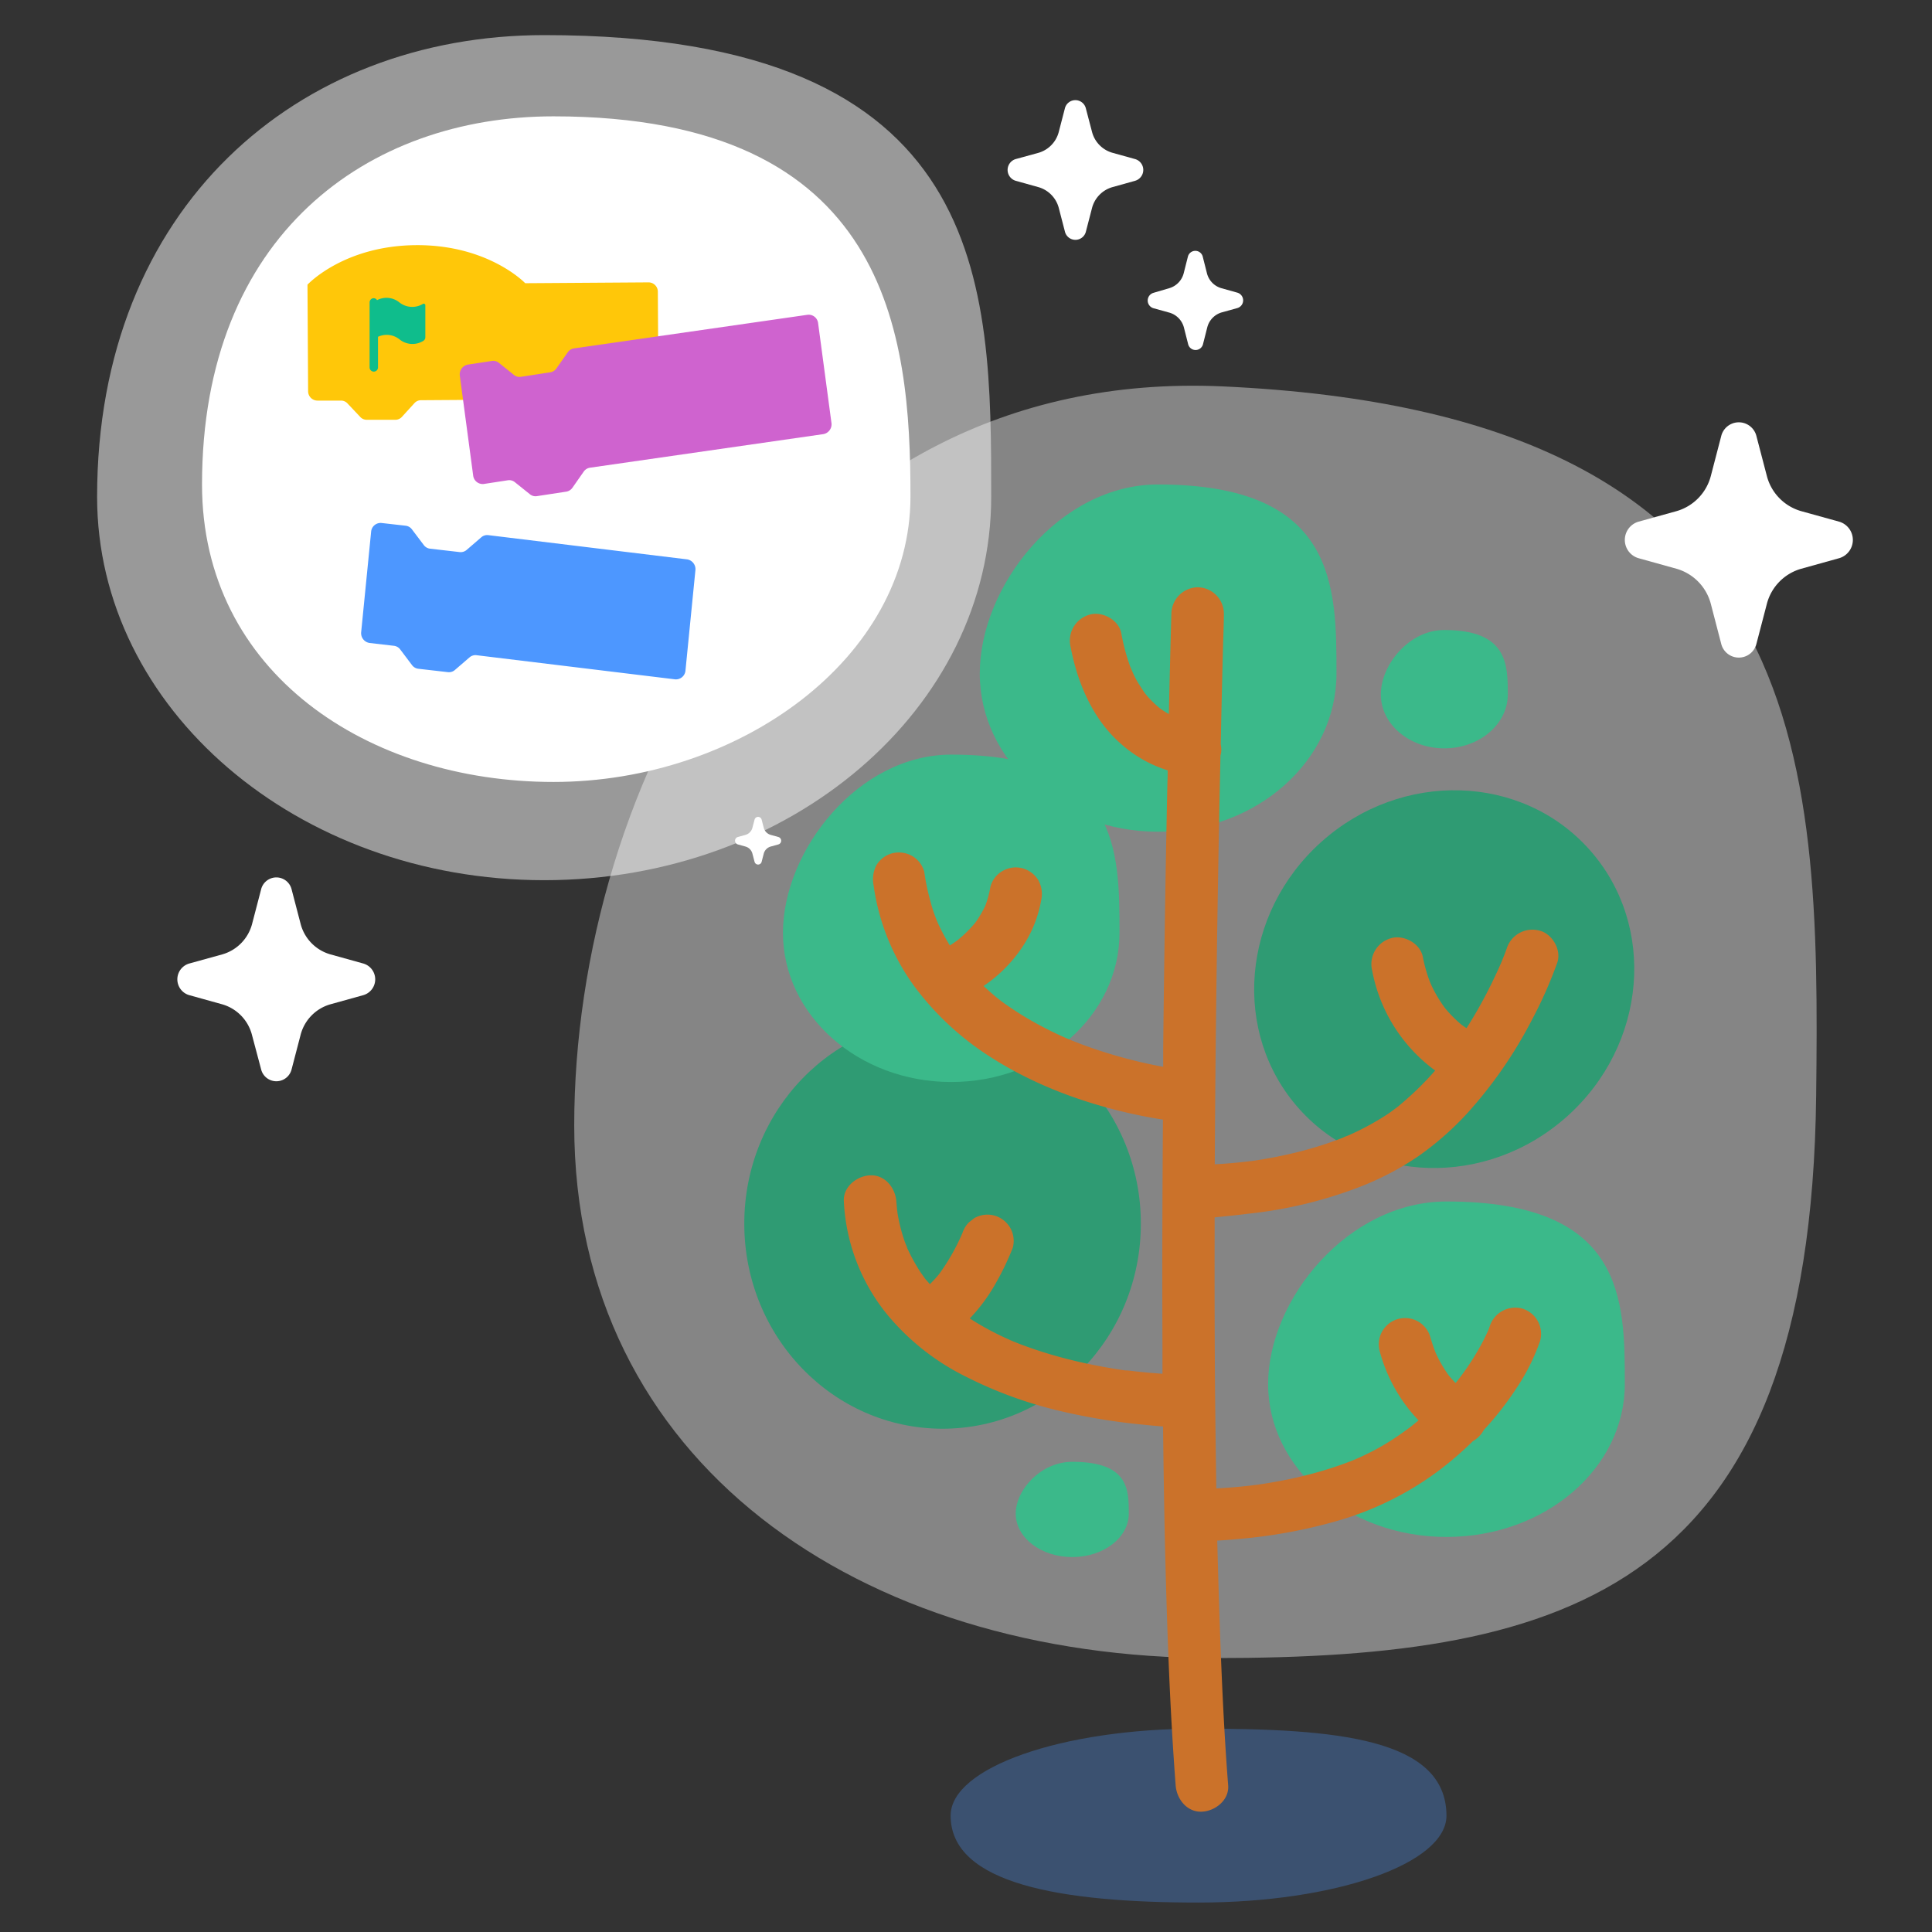 <svg id="Artwork" xmlns="http://www.w3.org/2000/svg" xmlns:xlink="http://www.w3.org/1999/xlink" viewBox="0 0 460 460"><rect x="0" y="0" width="460" height="460" fill="#333333" stroke="none"/><defs><style>.cls-1{fill:none;}.cls-2{clip-path:url(#clip-path);}.cls-13,.cls-3{fill:#4d97ff;}.cls-3{opacity:0.3;}.cls-4,.cls-5,.cls-6{fill:#fff;}.cls-4{opacity:0.4;}.cls-5{opacity:0.5;}.cls-7{fill:#ffc709;}.cls-8{fill:#0fbd8c;}.cls-9{fill:#2f9b73;}.cls-10{fill:#3bb98a;}.cls-11{fill:#cb722a;}.cls-12{fill:#cf63cf;}</style><clipPath id="clip-path"><rect class="cls-1" x="-0.12" width="460" height="460"/></clipPath></defs><g class="cls-2"><path class="cls-3" d="M344.4,432.29c0,11.43-26.44,20.7-59.06,20.7s-59-4.4-59-20.7c0-11.44,26.44-20.71,59-20.71S344.34,413.78,344.4,432.29Z"/><path class="cls-4" d="M432.42,260.86c-1.34,117.58-58.71,133.92-143.23,133.92S136.72,348.21,136.72,267.94,186.42,87.24,291.15,92C431.93,98.43,433.35,179.6,432.42,260.86Z"/><path class="cls-5" d="M236,118.3c0,50.41-47.65,91.27-106.43,91.27S23.12,168.71,23.12,118.3C23.12,49.44,70.78,8.36,129.56,8.36,236,8.36,236,67.9,236,118.3Z"/><path class="cls-6" d="M216.78,118.18c0,38.52-40.82,68-85,68s-83.68-26-83.68-70.84c0-59.4,39.5-87.64,83.68-87.64C211.77,27.72,216.78,79.67,216.78,118.18Z"/><path class="cls-7" d="M73.36,93.16l-.15-25.38s8.58-9.29,25.84-9.41,26,9.06,26,9.06l29.41-.2a2.23,2.23,0,0,1,2.17,2.29l.13,23.08a2.24,2.24,0,0,1-2.14,2.32l-54.41.37a2.09,2.09,0,0,0-1.52.68l-3,3.29a2.1,2.1,0,0,1-1.52.69l-6.85,0a2.07,2.07,0,0,1-1.53-.66l-3.07-3.25a2.07,2.07,0,0,0-1.53-.66l-5.58,0A2.23,2.23,0,0,1,73.36,93.16Z"/><path class="cls-8" d="M100.64,72.39A4.91,4.91,0,0,1,95.09,72a4.87,4.87,0,0,0-5.31-.54A1,1,0,0,0,89,71a1,1,0,0,0-1,1V87.48a1,1,0,0,0,2,0V80.19a4.87,4.87,0,0,1,5.13.62,4.89,4.89,0,0,0,5.72.31,1,1,0,0,0,.42-.82V72.75A.39.39,0,0,0,100.64,72.39Z"/><path class="cls-6" d="M177.5,198.78a2.36,2.36,0,0,0,1.65-1.71l.5-1.89a.87.87,0,0,1,1.7,0l.49,1.89a2.37,2.37,0,0,0,1.66,1.71l1.84.51a.92.92,0,0,1,0,1.76l-1.84.51a2.38,2.38,0,0,0-1.66,1.7l-.49,1.9a.87.87,0,0,1-1.7,0l-.5-1.9a2.36,2.36,0,0,0-1.65-1.7l-1.84-.51a.92.92,0,0,1,0-1.76Z"/><ellipse class="cls-9" cx="224.42" cy="291.34" rx="47.21" ry="48.83"/><path class="cls-10" d="M266.55,222.09c0,19.62-17.94,35.53-40.06,35.53s-40.07-15.91-40.07-35.53,17.94-42.42,40.07-42.42C266.55,179.67,266.55,202.47,266.55,222.09Z"/><ellipse class="cls-9" cx="343.86" cy="233.12" rx="46.33" ry="43.86" transform="translate(-67.9 288.25) rotate(-41.76)"/><path class="cls-10" d="M318.21,160.35c0,20.81-19,37.68-42.47,37.68s-42.46-16.87-42.46-37.68,19-45,42.46-45C318.21,115.36,318.21,139.53,318.21,160.35Z"/><path class="cls-10" d="M386.86,329.53c0,20.11-19,36.41-42.46,36.41s-42.47-16.3-42.47-36.41,19-43.46,42.47-43.46C386.86,286.07,386.86,309.42,386.86,329.53Z"/><path class="cls-10" d="M268.76,360.39c0,5.71-6,10.34-13.46,10.34s-13.46-4.63-13.46-10.34,6-12.34,13.46-12.34C268.76,348.05,268.76,354.68,268.76,360.39Z"/><path class="cls-10" d="M359,165.35c0,7.08-6.77,12.83-15.11,12.83s-15.12-5.75-15.12-12.83S335.51,150,343.86,150C359,150,359,158.26,359,165.35Z"/><path class="cls-11" d="M297,289a104,104,0,0,0,26.61-6.35,69.14,69.14,0,0,0,14.13-7.39,71.58,71.58,0,0,0,11.63-10.22A104.68,104.68,0,0,0,364.65,243a103.24,103.24,0,0,0,6.12-13.77c1.08-3.09-1.22-7-4.36-7.69a6.41,6.41,0,0,0-7.69,4.37c-.32.91-.68,1.81-1.05,2.71,0,.1-.07.19-.11.29l-.69,1.57c-.59,1.31-1.21,2.61-1.84,3.9q-2.46,5-5.4,9.7l-.46.72c-.22-.14-.44-.28-.65-.43l-.39-.28L348,244a30.59,30.59,0,0,1-3.78-3.77l-.24-.3c-.28-.38-.56-.77-.82-1.17a30.18,30.18,0,0,1-1.85-3.15c-.16-.3-.31-.61-.45-.91l-.29-.64c0-.09-.07-.17-.08-.22-.14-.35-.26-.69-.38-1a38.36,38.36,0,0,1-1.35-5.05c-.64-3.22-4.64-5.36-7.69-4.37a6.4,6.4,0,0,0-4.36,7.69,38.23,38.23,0,0,0,15,23.78,75.38,75.38,0,0,1-8.75,8.48l.22-.15-.39.3h0l-.16.12-.16.12-1.35,1c-1,.71-2.06,1.37-3.12,2a64.24,64.24,0,0,1-6.54,3.39c-.44.2-.9.38-1.33.59,1.81-.89-.07,0-.53.19-1.12.44-2.24.85-3.38,1.24-2.15.73-4.33,1.38-6.52,1.95a111.1,111.1,0,0,1-11.84,2.34l.47-.06-.56.07-.13,0-.49.06-.94.11q-1.35.15-2.7.27c-1.42.13-2.85.23-4.28.3q.06-9.6.14-19.19.15-16.75.4-33.52.22-14.8.51-29.61c.09-5,.21-10,.31-15a4.93,4.93,0,0,0,.19-1.63,6,6,0,0,0-.13-1.05q.07-3.18.13-6.36.19-8.36.41-16.71c.07-2.58.19-5.15.21-7.73,0-.11,0-.22,0-.33a6.3,6.3,0,0,0-6.25-6.25,6.38,6.38,0,0,0-6.25,6.25l-.15,5.27q-.19,7.33-.36,14.66l-.09,4-.12-.06c-.51-.29-1-.61-1.49-.94l-.52-.37a25.34,25.34,0,0,1-3-2.89l-.54-.66c-.54-.74-1-1.51-1.51-2.29s-1-1.74-1.4-2.64c-.23-.49-.83-2.21-.15-.25-.18-.53-.41-1-.6-1.56a48.7,48.7,0,0,1-2-7.6c-.61-3.22-4.65-5.34-7.69-4.36a6.41,6.41,0,0,0-4.36,7.69c1.59,8.4,5.2,17,11.69,22.77a30.42,30.42,0,0,0,11.41,6.57c0,1.67-.08,3.33-.11,5q-.3,14.21-.52,28.4-.26,16.35-.44,32.72c0,1.48,0,3,0,4.45l-.46-.07a116.8,116.8,0,0,1-14.61-3.75c-1.48-.48-2.95-1-4.4-1.54l-2.27-.88-.82-.34-.18-.08a88.54,88.54,0,0,1-9.23-4.65q-2.31-1.35-4.52-2.86c-.74-.5-1.47-1-2.2-1.56l-.18-.14.27.22c-.38-.32-.78-.61-1.17-.93-1-.84-2-1.73-3-2.65a33.69,33.69,0,0,0,10.2-10.82,29,29,0,0,0,3.5-9.5,6.78,6.78,0,0,0-.63-4.82,6.37,6.37,0,0,0-3.74-2.87,6.27,6.27,0,0,0-4.81.63,6.11,6.11,0,0,0-2.88,3.73,24.77,24.77,0,0,1-1.23,4.56,25.9,25.9,0,0,1-2.37,4,29.63,29.63,0,0,1-4.21,4.17c-.6.44-1.22.87-1.85,1.27a48.87,48.87,0,0,1-2.79-5.19l-.21-.47c-.2-.52-.41-1-.6-1.56-.38-1-.73-2.12-1-3.19a53.12,53.12,0,0,1-1.5-7.15,6.26,6.26,0,0,0-2.87-3.74,6.44,6.44,0,0,0-4.82-.63,6.33,6.33,0,0,0-3.73,2.87,7.35,7.35,0,0,0-.63,4.82,53.16,53.16,0,0,0,9.66,23.93,68.08,68.08,0,0,0,18.37,17c10.76,6.88,23.23,11.33,35.72,13.86,1.7.34,3.41.65,5.13.91q-.07,9.15-.11,18.29-.08,18.15,0,36.3c0,2,0,3.95,0,5.93l-2.88-.22c-1.14-.1-2.28-.22-3.42-.34l-1.84-.22c.77.1.26,0-.27,0l-.78-.1.65.08-.36,0c-3.09-.45-6.17-1-9.23-1.65-3.43-.74-6.83-1.62-10.17-2.67q-2.58-.81-5.1-1.75c-.79-.3-1.56-.61-2.34-.92l.44.19-.6-.26h0a3.78,3.78,0,0,1-.56-.26l-.88-.39a67.89,67.89,0,0,1-8.54-4.66,41.41,41.41,0,0,0,5.64-7.44,66.61,66.61,0,0,0,4.59-9.37,6.26,6.26,0,0,0-.63-4.82,6.37,6.37,0,0,0-3.74-2.87,6.27,6.27,0,0,0-4.81.63l-1.27,1a6.42,6.42,0,0,0-1.5,2.45,49.76,49.76,0,0,1-5.56,9.82,26.87,26.87,0,0,1-2.22,2.43c-.33-.38-.66-.75-1-1.13l.24.34-.34-.47-.07-.07a4.57,4.57,0,0,1-.37-.53c-.23-.33-.47-.66-.7-1a43.35,43.35,0,0,1-3.07-5.54c0,.12.09.24.14.38-.07-.19-.16-.39-.24-.58v0a4.42,4.42,0,0,1-.22-.6c-.14-.36-.27-.71-.4-1.06q-.57-1.65-1-3.36c-.27-1.07-.49-2.16-.67-3.26.06.38,0,.08-.05-.28h0c0-.26-.08-.52-.12-.79,0,.15,0,.28.06.4V288c-.07-.64-.12-1.27-.17-1.91-.23-3.26-2.71-6.41-6.25-6.25-3.18.14-6.5,2.76-6.25,6.25A46.14,46.14,0,0,0,211,312.69a57.15,57.15,0,0,0,19,15.1,100.15,100.15,0,0,0,22.4,8.16A146,146,0,0,0,272,339.19c1.63.17,3.27.33,4.92.44q.09,8.55.24,17.09.28,16.54.86,33.1c.35,9.66.8,19.32,1.45,29,.14,2.09.29,4.19.45,6.28.25,3.25,2.69,6.41,6.25,6.25,3.17-.14,6.52-2.76,6.25-6.25-.72-9.22-1.21-18.46-1.6-27.7-.43-10.19-.73-20.39-1-30.59,1.69-.09,3.37-.22,5-.38a122.53,122.53,0,0,0,22.89-4.12,74.88,74.88,0,0,0,24.93-12.22,85.12,85.12,0,0,0,8.1-7l.12-.06a6.62,6.62,0,0,0,2.43-2.57,73,73,0,0,0,7.7-9.83,49.37,49.37,0,0,0,5.72-11.41,6.29,6.29,0,0,0-4.36-7.68,6.39,6.39,0,0,0-7.69,4.36c-.06.19-.13.38-.2.56s-.09.23-.14.35a52.91,52.91,0,0,1-3,5.68c-.77,1.29-1.6,2.55-2.46,3.78-.43.6-.87,1.2-1.32,1.79-.05.08-.11.15-.17.23l-.79,1c-.57-.57-1.11-1.17-1.63-1.79a30.73,30.73,0,0,1-3.12-5.39,40.09,40.09,0,0,1-1.32-3.92,6.26,6.26,0,0,0-12.06,3.33,38.12,38.12,0,0,0,9.29,16.65l-.24.22-1.45,1.18-.32.25-.11.08c-1.07.79-2.15,1.57-3.26,2.31a57.34,57.34,0,0,1-5.44,3.24c-.87.45-1.75.88-2.64,1.3-.44.2-.89.41-1.34.6l-.67.29.13-.06c-1.91.77-3.85,1.46-5.8,2.08a99.86,99.86,0,0,1-11.42,2.87q-2.64.51-5.29.9l-1.18.17.33-.05H299c-.82.11-1.64.2-2.46.29-2.3.24-4.62.43-6.94.55q-.19-12.14-.31-24.27-.14-18.13-.09-36.27c0-1.35,0-2.7,0-4C291.83,289.58,294.45,289.34,297,289Zm57.12,28.29c-.07.18-.12.29,0,0Zm-18.57,22.57-.12.09Z"/><path class="cls-11" d="M333,263.34c-.83.57-.61.47-.34.28l.17-.13Z"/><path class="cls-11" d="M297.81,276.43h.09l-.71.09.37-.05Z"/><path class="cls-11" d="M322.48,347.47h0C322.87,347.31,323.92,346.75,322.48,347.47Z"/><path class="cls-11" d="M299.12,353.44c.55-.07,1.58-.23,0,0Z"/><path class="cls-11" d="M216,297l.1.2a4.22,4.22,0,0,0-.33-.83c.06.18.13.36.2.54Z"/><path class="cls-11" d="M213.68,288.73c0-.13-.05-.35-.11-.68,0,.12,0,.26.06.4A2.33,2.33,0,0,0,213.68,288.73Z"/><path class="cls-11" d="M268.59,326.31h.06l-.4-.06.13,0Z"/><path class="cls-11" d="M220.28,304.38a1.47,1.47,0,0,1,.1.13,6.15,6.15,0,0,0-.54-.73l.23.33Z"/><path class="cls-11" d="M240.89,319.16l.16.07-.77-.34.58.26Z"/><path class="cls-11" d="M238.08,238.1c-1.18-1-.48-.38,0,0Z"/><path class="cls-12" d="M112.66,113.22l-3.17-23.7a2.37,2.37,0,0,1,1.9-2.71l5.73-.87a2.13,2.13,0,0,1,1.66.45l3.58,2.87a2.14,2.14,0,0,0,1.66.46l7-1.08a2.18,2.18,0,0,0,1.47-.93l2.69-3.83a2.22,2.22,0,0,1,1.47-.93l55.6-8a2.27,2.27,0,0,1,2.54,2l3.17,23.7a2.38,2.38,0,0,1-1.9,2.71l-55.6,8a2.22,2.22,0,0,0-1.48.93l-2.68,3.83a2.23,2.23,0,0,1-1.48.94l-7,1.07a2.1,2.1,0,0,1-1.66-.46l-3.58-2.87a2.13,2.13,0,0,0-1.66-.45l-5.73.88A2.28,2.28,0,0,1,112.66,113.22Z"/><path class="cls-13" d="M86,150.45l2.36-23.81a2.27,2.27,0,0,1,2.46-2.12l5.76.65a2.17,2.17,0,0,1,1.5.87l2.82,3.73a2.17,2.17,0,0,0,1.5.87l7.06.81a2.17,2.17,0,0,0,1.65-.52l3.48-3a2.12,2.12,0,0,1,1.64-.52l47.34,5.77a2.36,2.36,0,0,1,2,2.63l-2.36,23.81a2.28,2.28,0,0,1-2.46,2.13L113.44,156a2.15,2.15,0,0,0-1.65.52l-3.48,3a2.15,2.15,0,0,1-1.64.52l-7.06-.81a2.21,2.21,0,0,1-1.51-.87l-2.81-3.73a2.19,2.19,0,0,0-1.51-.87L88,153.09A2.36,2.36,0,0,1,86,150.45Z"/><path class="cls-6" d="M52.94,227.23a10.24,10.24,0,0,0,7.1-7.32l2.12-8.12a3.74,3.74,0,0,1,7.28,0l2.12,8.12a10.22,10.22,0,0,0,7.1,7.32l7.88,2.19a3.92,3.92,0,0,1,0,7.51l-7.88,2.19a10.22,10.22,0,0,0-7.1,7.32l-2.12,8.12a3.74,3.74,0,0,1-7.28,0L60,246.44a10.24,10.24,0,0,0-7.1-7.32l-7.88-2.19a3.92,3.92,0,0,1,0-7.51Z"/><path class="cls-6" d="M247.21,36.4a7,7,0,0,0,4.88-5l1.45-5.58a2.57,2.57,0,0,1,5,0L260,31.38a7,7,0,0,0,4.88,5l5.4,1.5a2.69,2.69,0,0,1,0,5.16l-5.4,1.51a7,7,0,0,0-4.88,5l-1.45,5.58a2.57,2.57,0,0,1-5,0l-1.45-5.58a7,7,0,0,0-4.88-5l-5.41-1.51a2.7,2.7,0,0,1,0-5.16Z"/><path class="cls-6" d="M399.17,121.7a11.82,11.82,0,0,0,8.19-8.45l2.44-9.37a4.32,4.32,0,0,1,8.41,0l2.45,9.37a11.78,11.78,0,0,0,8.19,8.45l9.09,2.52a4.53,4.53,0,0,1,0,8.67l-9.09,2.53a11.77,11.77,0,0,0-8.19,8.44l-2.45,9.38a4.32,4.32,0,0,1-8.41,0l-2.44-9.38a11.8,11.8,0,0,0-8.19-8.44l-9.09-2.53a4.53,4.53,0,0,1,0-8.67Z"/><path class="cls-6" d="M278.38,68.62a5,5,0,0,0,3.45-3.55l1-3.95a1.82,1.82,0,0,1,3.54,0l1,3.95a4.94,4.94,0,0,0,3.45,3.55l3.82,1.07a1.91,1.91,0,0,1,0,3.65l-3.82,1.06A5,5,0,0,0,287.43,78l-1,3.94a1.82,1.82,0,0,1-3.54,0l-1-3.94a5,5,0,0,0-3.45-3.56l-3.83-1.06a1.91,1.91,0,0,1,0-3.65Z"/></g></svg>